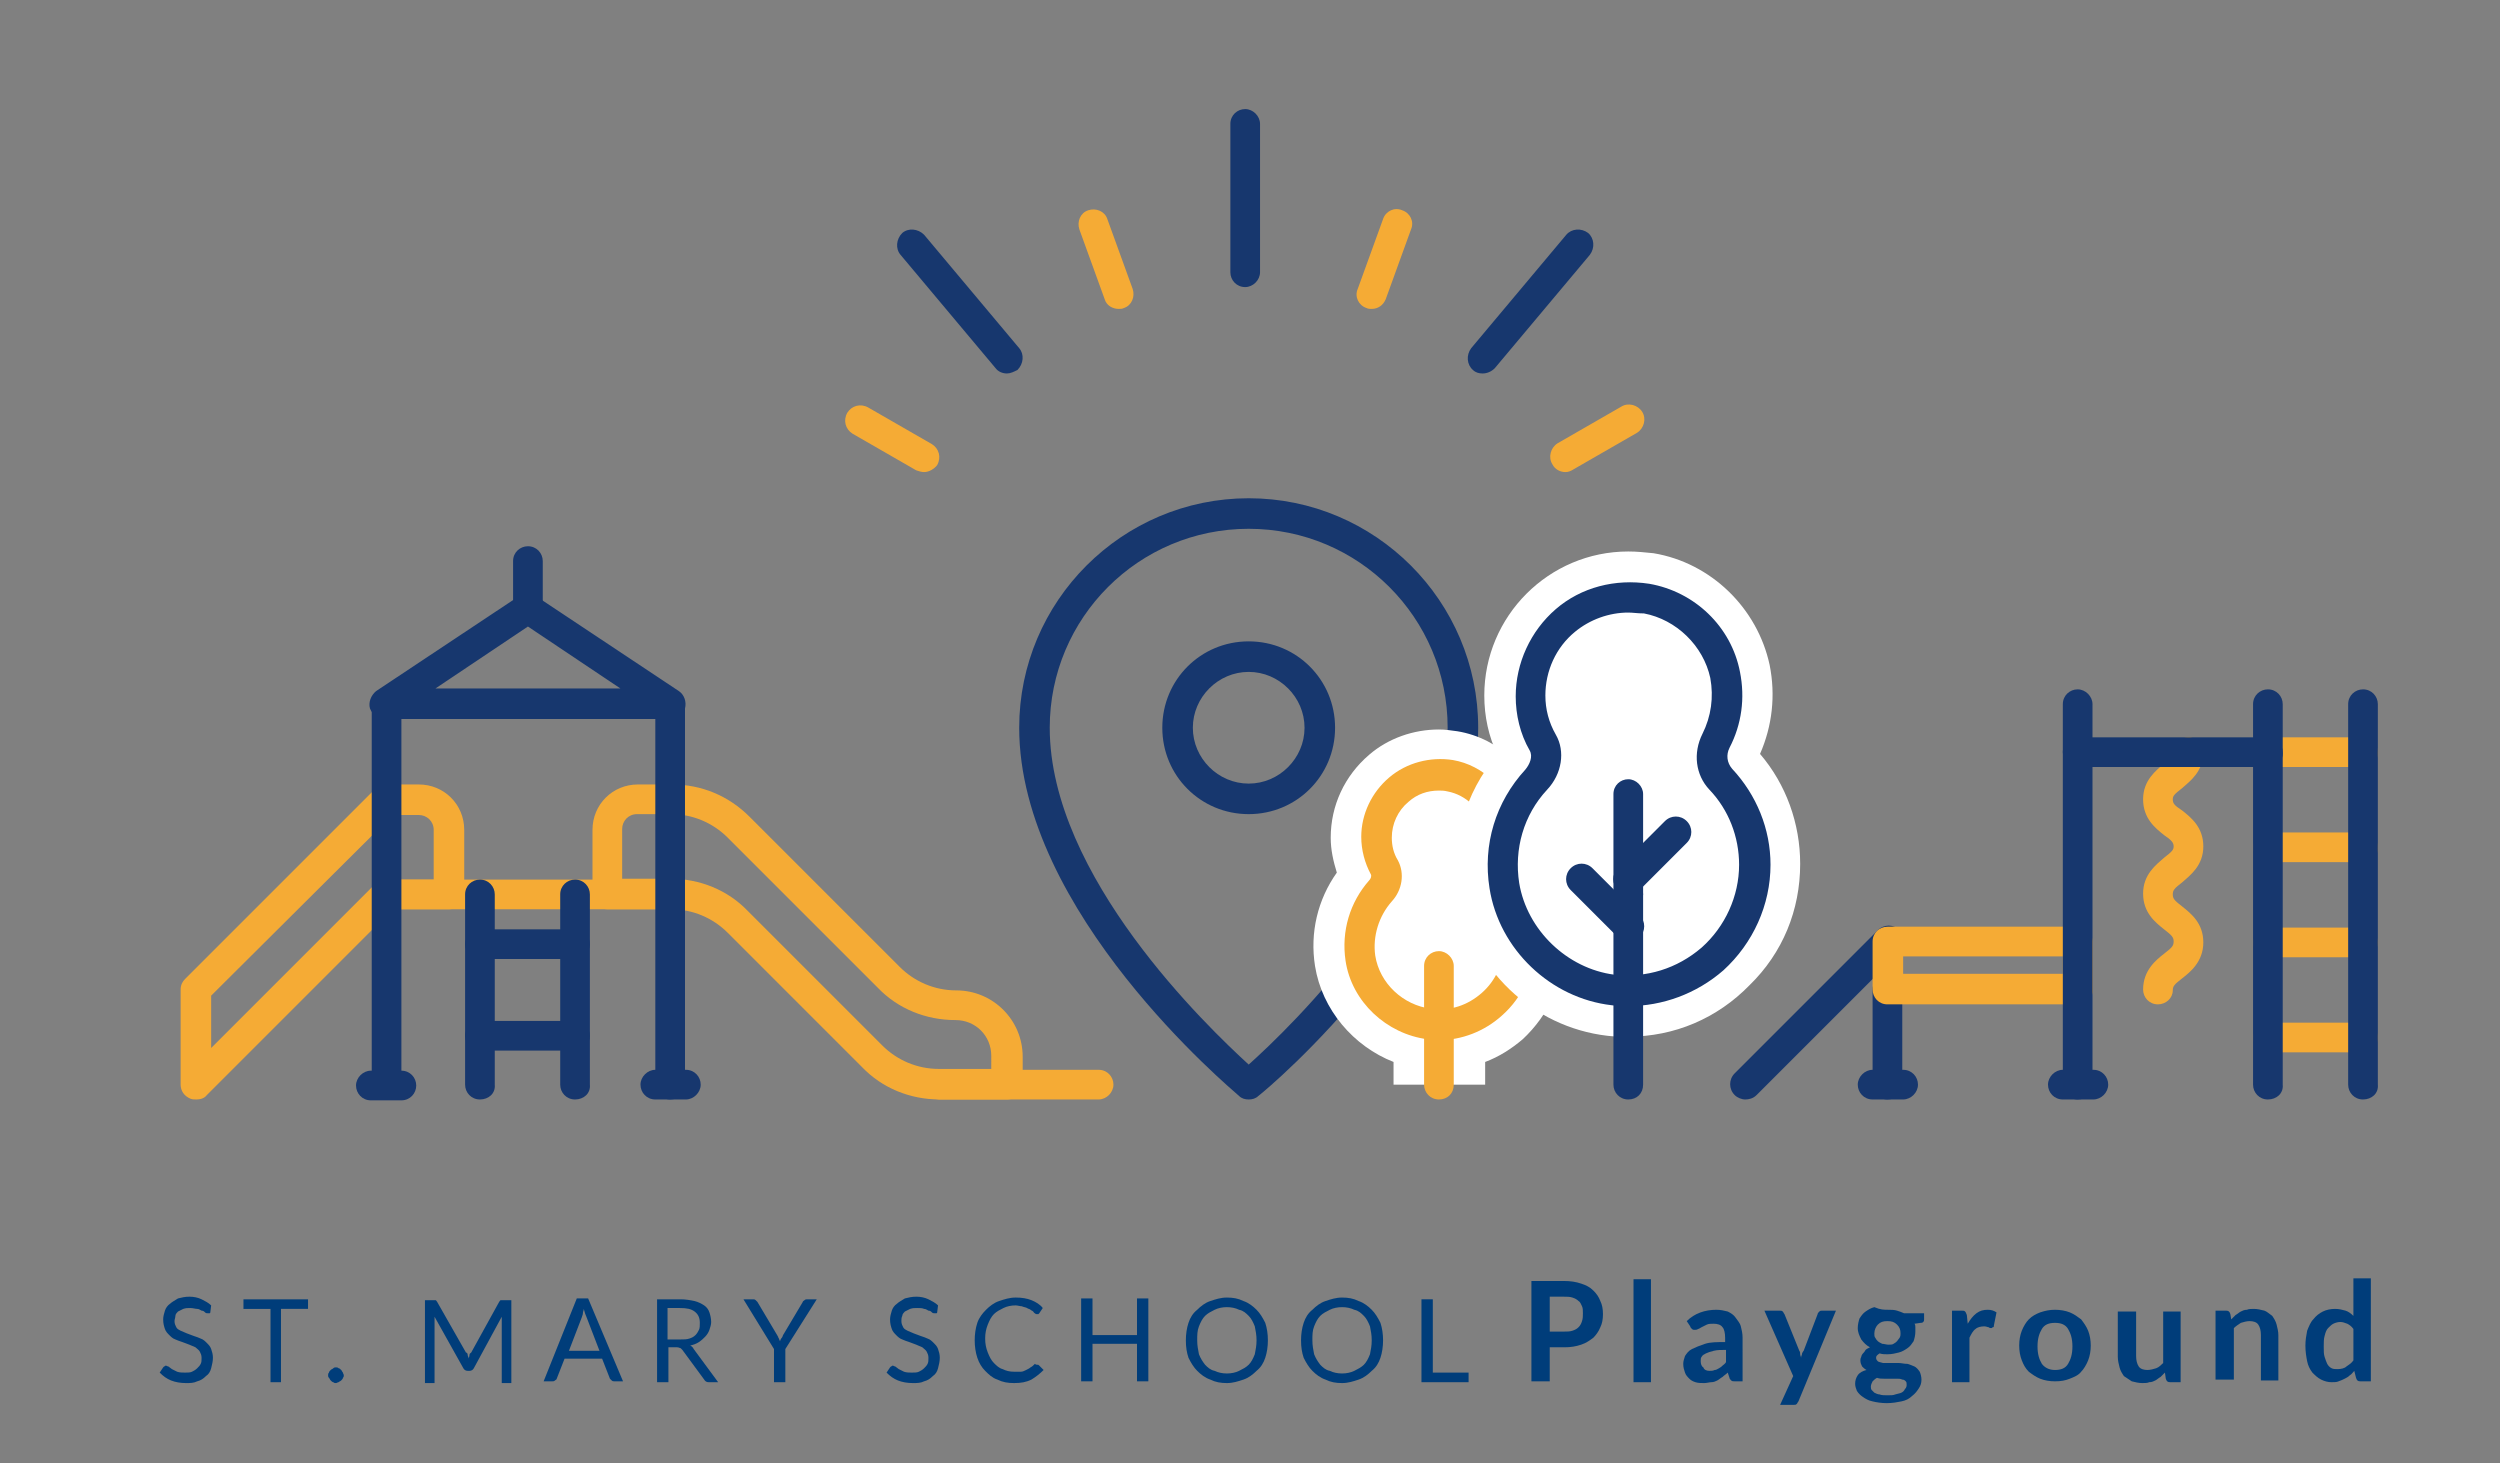 <?xml version="1.0" encoding="utf-8"?>
<!-- Generator: Adobe Illustrator 25.0.0, SVG Export Plug-In . SVG Version: 6.00 Build 0)  -->
<svg version="1.1" id="Layer_1" xmlns="http://www.w3.org/2000/svg" xmlns:xlink="http://www.w3.org/1999/xlink" x="0px" y="0px"
	 width="286.5px" height="167.7px" viewBox="0 0 286.5 167.7" style="enable-background:new 0 0 286.5 167.7;" xml:space="preserve"
	>
<rect x="0" y="0" width="286.5" height="167.7" fill="#808080" stroke="none"/>
<style type="text/css">
	.st0{fill:#17376E;}
	.st1{fill:#FFFFFF;}
	.st2{fill:#F5AB35;}
	.st3{fill:#003D7A;}
</style>
<g>
	<g>
		<g>
			<path class="st0" d="M143.1,126c-0.4,0-0.8-0.1-1.1-0.4c-1-0.9-25.2-21.1-25.2-42.2c0-14.5,11.8-26.3,26.3-26.3
				s26.3,11.8,26.3,26.3c0,21.1-24.1,41.4-25.2,42.2C143.9,125.9,143.5,126,143.1,126z M143.1,60.6c-12.6,0-22.8,10.2-22.8,22.8
				c0,17,18.1,34.3,22.8,38.6c4.7-4.2,22.8-21.6,22.8-38.6C165.9,70.8,155.7,60.6,143.1,60.6z"/>
			<path class="st0" d="M143.1,93.3c-5.5,0-9.9-4.4-9.9-9.9c0-5.5,4.4-9.9,9.9-9.9c5.5,0,9.9,4.4,9.9,9.9
				C153,88.9,148.6,93.3,143.1,93.3z M143.1,77c-3.5,0-6.4,2.9-6.4,6.4s2.9,6.4,6.4,6.4s6.4-2.9,6.4-6.4S146.6,77,143.1,77z"/>
		</g>
		<g>
			<path class="st1" d="M159.7,124.3v-2.6c-4.6-1.8-8.2-6-9-11c-0.6-3.8,0.3-7.6,2.5-10.7c-0.4-1.3-0.7-2.6-0.7-4
				c0-3.7,1.6-7.1,4.4-9.5c2.2-1.9,5.1-2.9,8-2.9c0.7,0,1.4,0.1,2.1,0.2c4.9,0.8,8.9,4.7,10,9.6c0.5,2.2,0.3,4.5-0.4,6.6
				c1.7,2.4,2.7,5.3,2.7,8.3c0,4.1-1.8,8-4.8,10.8c-1.3,1.1-2.7,2-4.3,2.6v2.6H159.7z"/>
			<path class="st2" d="M164.9,119.2c-0.4,0-0.9,0-1.3-0.1c-4.7-0.6-8.7-4.3-9.4-9c-0.5-3.4,0.5-6.7,2.7-9.2
				c0.2-0.2,0.3-0.5,0.2-0.7c-0.7-1.3-1.1-2.8-1.1-4.3c0-2.6,1.2-5.1,3.2-6.8c2-1.7,4.7-2.4,7.3-2c3.5,0.6,6.4,3.4,7.1,6.9
				c0.4,2.1,0.1,4.1-0.8,6l0,0c-0.1,0.1-0.2,0.5,0.1,0.8c1.9,2,2.9,4.7,2.9,7.4c0,3.1-1.3,6.1-3.7,8.2
				C170.1,118.2,167.5,119.2,164.9,119.2z M164.9,90.6c-1.3,0-2.5,0.4-3.5,1.3c-1.2,1-1.9,2.5-1.9,4.1c0,0.9,0.2,1.8,0.7,2.6
				c0.8,1.5,0.5,3.4-0.7,4.7c-1.5,1.7-2.2,4-1.9,6.2c0.5,3.2,3.2,5.7,6.4,6.1c2.2,0.3,4.2-0.4,5.8-1.8c1.6-1.4,2.5-3.4,2.5-5.5
				c0-1.9-0.7-3.7-2-5c-1.2-1.3-1.5-3.2-0.6-4.8l0,0c0.6-1.1,0.8-2.4,0.5-3.6c-0.4-2.1-2.2-3.8-4.3-4.2
				C165.5,90.6,165.2,90.6,164.9,90.6z M171.2,99.3L171.2,99.3L171.2,99.3z"/>
			<path class="st2" d="M164.9,126c-1,0-1.7-0.8-1.7-1.7v-13.6c0-1,0.8-1.7,1.7-1.7s1.7,0.8,1.7,1.7v13.6
				C166.6,125.3,165.9,126,164.9,126z"/>
		</g>
		<g>
			<path class="st1" d="M186.6,118.8c-0.8,0-1.6,0-2.4-0.1c-8.6-1-15.6-7.7-17-16.3c-0.9-5.8,0.6-11.5,4.4-15.9
				c-1-2.1-1.5-4.4-1.5-6.8c0-9.1,7.4-16.5,16.5-16.5c1,0,1.9,0.1,2.9,0.2c6.6,1.1,11.9,6.3,13.3,12.8c0.7,3.5,0.3,7-1.1,10.2
				c3,3.5,4.6,8,4.6,12.6c0,5.3-2,10.2-5.8,13.9C196.8,116.7,191.9,118.8,186.6,118.8C186.6,118.8,186.6,118.8,186.6,118.8z"/>
			<path class="st0" d="M186.6,115.3c-0.6,0-1.3,0-1.9-0.1c-7-0.8-12.9-6.4-14-13.4c-0.8-5,0.7-9.9,4.1-13.6
				c0.5-0.6,0.9-1.5,0.5-2.2c-1.1-1.9-1.6-4.1-1.6-6.2c0-3.8,1.7-7.5,4.6-10c2.9-2.5,6.8-3.5,10.7-2.9c5.2,0.9,9.4,4.9,10.4,10.1
				c0.6,3,0.2,6-1.2,8.7c-0.4,0.8-0.3,1.7,0.3,2.4c2.8,3,4.4,6.9,4.4,11c0,4.6-2,9-5.4,12.1C194.4,113.9,190.5,115.3,186.6,115.3z
				 M186.6,70.2c-2.2,0-4.4,0.8-6.1,2.2c-2.2,1.8-3.4,4.5-3.4,7.3c0,1.6,0.4,3.1,1.2,4.5c1.1,1.9,0.7,4.5-1,6.3
				c-2.7,2.9-3.8,6.8-3.2,10.7c0.9,5.4,5.5,9.8,10.9,10.5c3.7,0.4,7.2-0.7,10-3.1c2.7-2.4,4.3-5.9,4.3-9.5c0-3.2-1.2-6.3-3.4-8.6
				c-1.6-1.7-1.9-4.2-0.8-6.4c0,0,0,0,0,0c1-2,1.3-4.2,0.9-6.4c-0.8-3.7-3.9-6.7-7.6-7.4C187.7,70.3,187.1,70.2,186.6,70.2z"/>
			<path class="st0" d="M186.6,126c-1,0-1.7-0.8-1.7-1.7v-21.8c0-1,0.8-1.7,1.7-1.7s1.7,0.8,1.7,1.7v21.8
				C188.3,125.3,187.6,126,186.6,126z"/>
		</g>
		<path class="st0" d="M186.6,107.9c-0.4,0-0.9-0.2-1.2-0.5L180,102c-0.7-0.7-0.7-1.8,0-2.5c0.7-0.7,1.8-0.7,2.5,0l5.4,5.4
			c0.7,0.7,0.7,1.8,0,2.5C187.5,107.7,187,107.9,186.6,107.9z"/>
		<path class="st0" d="M186.6,102.5c-0.4,0-0.9-0.2-1.2-0.5c-0.7-0.7-0.7-1.8,0-2.5l5.4-5.4c0.7-0.7,1.8-0.7,2.5,0
			c0.7,0.7,0.7,1.8,0,2.5l-5.4,5.4C187.5,102.3,187,102.5,186.6,102.5z"/>
		<path class="st0" d="M186.6,104.2c-1,0-1.7-0.8-1.7-1.7V91c0-1,0.8-1.7,1.7-1.7s1.7,0.8,1.7,1.7v11.5
			C188.3,103.4,187.6,104.2,186.6,104.2z"/>
		<g>
			<path class="st2" d="M76.8,104.2H44.3c-1,0-1.7-0.8-1.7-1.7s0.8-1.7,1.7-1.7h32.6c1,0,1.7,0.8,1.7,1.7S77.8,104.2,76.8,104.2z"/>
			<g>
				<path class="st0" d="M55,126c-1,0-1.7-0.8-1.7-1.7v-21.8c0-1,0.8-1.7,1.7-1.7c1,0,1.7,0.8,1.7,1.7v21.8
					C56.8,125.3,56,126,55,126z"/>
				<path class="st0" d="M65.9,126c-1,0-1.7-0.8-1.7-1.7v-21.8c0-1,0.8-1.7,1.7-1.7c1,0,1.7,0.8,1.7,1.7v21.8
					C67.7,125.3,66.9,126,65.9,126z"/>
				<g>
					<path class="st0" d="M65.9,109.9H55c-1,0-1.7-0.8-1.7-1.7s0.8-1.7,1.7-1.7h10.9c1,0,1.7,0.8,1.7,1.7S66.9,109.9,65.9,109.9z"/>
					<path class="st0" d="M65.9,120.4H55c-1,0-1.7-0.8-1.7-1.7s0.8-1.7,1.7-1.7h10.9c1,0,1.7,0.8,1.7,1.7S66.9,120.4,65.9,120.4z"/>
				</g>
			</g>
			<path class="st2" d="M22.5,126c-0.2,0-0.5,0-0.7-0.1c-0.7-0.3-1.1-0.9-1.1-1.6v-10.9c0-0.5,0.2-0.9,0.5-1.2L43,90.4
				c0.3-0.3,0.8-0.5,1.2-0.5h0l3.8,0c2.9,0,5.2,2.3,5.2,5.2v7.4c0,1-0.8,1.7-1.7,1.7H45l-21.3,21.3C23.4,125.9,22.9,126,22.5,126z
				 M24.2,114.1v6L43,101.3c0.3-0.3,0.8-0.5,1.2-0.5h5.5v-5.7c0-1-0.8-1.7-1.7-1.7H45L24.2,114.1z"/>
			<path class="st2" d="M115.4,126h-7.7c-3.4,0-6.6-1.3-8.9-3.7l-15.4-15.4c-1.7-1.7-4-2.7-6.5-2.7h-7.3c-1,0-1.7-0.8-1.7-1.7v-7.4
				c0-2.9,2.3-5.2,5.2-5.2l3.9,0c3.4,0,6.5,1.3,8.9,3.7l17.2,17.2c1.7,1.7,4,2.7,6.5,2.7c4.2,0,7.6,3.4,7.6,7.6v3.3
				C117.1,125.2,116.4,126,115.4,126z M71.3,100.7h5.5c3.4,0,6.6,1.3,8.9,3.7l15.4,15.4c1.7,1.7,4,2.7,6.5,2.7h6V121
				c0-2.3-1.8-4.1-4.1-4.1c-3.4,0-6.6-1.3-8.9-3.7L83.4,96c-1.7-1.7-4-2.7-6.5-2.7l-3.9,0c-1,0-1.7,0.8-1.7,1.7V100.7z"/>
			<path class="st2" d="M125.9,126h-18.2c-1,0-1.7-0.8-1.7-1.7s0.8-1.7,1.7-1.7h18.2c1,0,1.7,0.8,1.7,1.7S126.8,126,125.9,126z"/>
			<g>
				<path class="st0" d="M44.3,126c-1,0-1.7-0.8-1.7-1.7V80.7c0-1,0.8-1.7,1.7-1.7c1,0,1.7,0.8,1.7,1.7v43.6
					C46,125.3,45.2,126,44.3,126z"/>
				<path class="st0" d="M76.8,126c-1,0-1.7-0.8-1.7-1.7V80.7c0-1,0.8-1.7,1.7-1.7s1.7,0.8,1.7,1.7v43.6
					C78.6,125.3,77.8,126,76.8,126z"/>
				<path class="st0" d="M76.8,82.4H44.1c-0.8,0-1.4-0.5-1.7-1.2c-0.2-0.7,0.1-1.5,0.7-2l16.4-10.9c0.6-0.4,1.3-0.4,1.9,0l16.4,10.9
					c0.6,0.4,0.9,1.2,0.7,2C78.3,81.9,77.6,82.4,76.8,82.4z M49.9,78.9h21.2l-10.6-7.1L49.9,78.9z"/>
				<path class="st0" d="M60.5,71.5c-1,0-1.7-0.8-1.7-1.7v-5.5c0-1,0.8-1.7,1.7-1.7c1,0,1.7,0.8,1.7,1.7v5.5
					C62.2,70.7,61.4,71.5,60.5,71.5z"/>
				<path class="st0" d="M78.6,126h-3.5c-1,0-1.7-0.8-1.7-1.7s0.8-1.7,1.7-1.7h3.5c1,0,1.7,0.8,1.7,1.7S79.5,126,78.6,126z"/>
				<path class="st0" d="M46,126.1h-3.5c-1,0-1.7-0.8-1.7-1.7s0.8-1.7,1.7-1.7H46c1,0,1.7,0.8,1.7,1.7S47,126.1,46,126.1z"/>
			</g>
		</g>
		<g>
			<path class="st0" d="M216.3,126c-1,0-1.7-0.8-1.7-1.7v-10.9c0-1,0.8-1.7,1.7-1.7s1.7,0.8,1.7,1.7v10.9
				C218.1,125.3,217.3,126,216.3,126z"/>
			<path class="st0" d="M200,126c-0.4,0-0.9-0.2-1.2-0.5c-0.7-0.7-0.7-1.8,0-2.5l16.4-16.4c0.7-0.7,1.8-0.7,2.5,0
				c0.7,0.7,0.7,1.8,0,2.5l-16.4,16.4C200.9,125.9,200.4,126,200,126z"/>
			<path class="st0" d="M218.1,126h-3.5c-1,0-1.7-0.8-1.7-1.7s0.8-1.7,1.7-1.7h3.5c1,0,1.7,0.8,1.7,1.7S219,126,218.1,126z"/>
			<g>
				<path class="st2" d="M270.8,98.8h-10.9c-1,0-1.7-0.8-1.7-1.7c0-1,0.8-1.7,1.7-1.7h10.9c1,0,1.7,0.8,1.7,1.7
					C272.6,98,271.8,98.8,270.8,98.8z"/>
				<path class="st2" d="M270.8,120.6h-10.9c-1,0-1.7-0.8-1.7-1.7s0.8-1.7,1.7-1.7h10.9c1,0,1.7,0.8,1.7,1.7
					S271.8,120.6,270.8,120.6z"/>
				<path class="st2" d="M270.8,109.7h-10.9c-1,0-1.7-0.8-1.7-1.7s0.8-1.7,1.7-1.7h10.9c1,0,1.7,0.8,1.7,1.7
					S271.8,109.7,270.8,109.7z"/>
				<path class="st2" d="M270.8,87.9h-10.9c-1,0-1.7-0.8-1.7-1.7c0-1,0.8-1.7,1.7-1.7h10.9c1,0,1.7,0.8,1.7,1.7
					C272.6,87.1,271.8,87.9,270.8,87.9z"/>
			</g>
			<path class="st0" d="M259.9,126c-1,0-1.7-0.8-1.7-1.7V80.7c0-1,0.8-1.7,1.7-1.7c1,0,1.7,0.8,1.7,1.7v43.6
				C261.7,125.3,260.9,126,259.9,126z"/>
			<path class="st0" d="M270.8,126c-1,0-1.7-0.8-1.7-1.7V80.7c0-1,0.8-1.7,1.7-1.7c1,0,1.7,0.8,1.7,1.7v43.6
				C272.6,125.3,271.8,126,270.8,126z"/>
			<path class="st2" d="M238.1,115.1h-21.8c-1,0-1.7-0.8-1.7-1.7v-5.5c0-1,0.8-1.7,1.7-1.7h21.8c1,0,1.7,0.8,1.7,1.7v5.5
				C239.9,114.4,239.1,115.1,238.1,115.1z M218.1,111.6h18.3v-2h-18.3V111.6z"/>
			<path class="st0" d="M239.9,126h-3.5c-1,0-1.7-0.8-1.7-1.7s0.8-1.7,1.7-1.7h3.5c1,0,1.7,0.8,1.7,1.7S240.8,126,239.9,126z"/>
			<path class="st2" d="M247.3,115.1c-1,0-1.7-0.8-1.7-1.7c0-2.2,1.5-3.4,2.4-4.1c0.9-0.7,1.1-0.9,1.1-1.4c0-0.5-0.2-0.7-1.1-1.4
				c-1-0.8-2.4-1.9-2.4-4.1c0-2.2,1.5-3.3,2.4-4.1c0.9-0.7,1.1-0.9,1.1-1.3c0-0.4-0.2-0.7-1.1-1.3c-1-0.8-2.4-1.9-2.4-4.1
				c0-2.2,1.5-3.3,2.4-4.1c0.9-0.7,1.1-0.9,1.1-1.3c0-1,0.8-1.7,1.7-1.7s1.7,0.8,1.7,1.7c0,2.2-1.5,3.3-2.4,4.1
				c-0.9,0.7-1.1,0.9-1.1,1.3c0,0.5,0.2,0.7,1.1,1.3c1,0.8,2.4,1.9,2.4,4.1c0,2.2-1.5,3.3-2.4,4.1c-0.9,0.7-1.1,0.9-1.1,1.4
				c0,0.5,0.2,0.7,1.1,1.4c1,0.8,2.4,1.9,2.4,4.1c0,2.2-1.5,3.4-2.4,4.1c-0.9,0.7-1.1,0.9-1.1,1.4
				C249,114.4,248.2,115.1,247.3,115.1z"/>
			<path class="st0" d="M238.1,126c-1,0-1.7-0.8-1.7-1.7V80.7c0-1,0.8-1.7,1.7-1.7s1.7,0.8,1.7,1.7v43.6
				C239.9,125.3,239.1,126,238.1,126z"/>
			<path class="st0" d="M259.9,87.9h-21.8c-1,0-1.7-0.8-1.7-1.7c0-1,0.8-1.7,1.7-1.7h21.8c1,0,1.7,0.8,1.7,1.7
				C261.7,87.1,260.9,87.9,259.9,87.9z"/>
		</g>
	</g>
	<g>
		<path class="st0" d="M142.7,32.9c-1,0-1.7-0.8-1.7-1.7v-17c0-1,0.8-1.7,1.7-1.7s1.7,0.8,1.7,1.7v17
			C144.4,32.1,143.6,32.9,142.7,32.9z"/>
		<path class="st2" d="M128.2,35.4c-0.7,0-1.4-0.4-1.6-1.1l-2.9-8c-0.3-0.9,0.1-1.9,1-2.2c0.9-0.3,1.9,0.1,2.2,1l2.9,8
			c0.3,0.9-0.1,1.9-1,2.2C128.6,35.4,128.4,35.4,128.2,35.4z"/>
		<path class="st0" d="M115.4,42.8c-0.5,0-1-0.2-1.3-0.6l-10.9-13c-0.6-0.7-0.5-1.8,0.2-2.5c0.7-0.6,1.8-0.5,2.5,0.2l10.9,13
			c0.6,0.7,0.5,1.8-0.2,2.5C116.2,42.6,115.8,42.8,115.4,42.8z"/>
		<path class="st2" d="M105.9,54.1c-0.3,0-0.6-0.1-0.9-0.2l-7.3-4.2c-0.8-0.5-1.1-1.5-0.6-2.4c0.5-0.8,1.5-1.1,2.4-0.6l7.3,4.2
			c0.8,0.5,1.1,1.5,0.6,2.4C107.1,53.7,106.5,54.1,105.9,54.1z"/>
		<path class="st2" d="M179.4,54.1c-0.6,0-1.2-0.3-1.5-0.9c-0.5-0.8-0.2-1.9,0.6-2.4l7.3-4.2c0.8-0.5,1.9-0.2,2.4,0.6
			c0.5,0.8,0.2,1.9-0.6,2.4l-7.3,4.2C180,54,179.7,54.1,179.4,54.1z"/>
		<path class="st0" d="M169.9,42.8c-0.4,0-0.8-0.1-1.1-0.4c-0.7-0.6-0.8-1.7-0.2-2.5l10.9-13c0.6-0.7,1.7-0.8,2.5-0.2
			c0.7,0.6,0.8,1.7,0.2,2.5l-10.9,13C170.9,42.6,170.4,42.8,169.9,42.8z"/>
		<path class="st2" d="M157.2,35.4c-0.2,0-0.4,0-0.6-0.1c-0.9-0.3-1.4-1.3-1-2.2l2.9-8c0.3-0.9,1.3-1.4,2.2-1c0.9,0.3,1.4,1.3,1,2.2
			l-2.9,8C158.5,35,157.9,35.4,157.2,35.4z"/>
	</g>
</g>
<g>
	<path class="st3" d="M24.1,150.4c0,0.1-0.1,0.1-0.1,0.1c0,0-0.1,0-0.2,0c-0.1,0-0.2,0-0.3-0.1c-0.1-0.1-0.2-0.2-0.4-0.2
		c-0.2-0.1-0.3-0.2-0.5-0.2s-0.5-0.1-0.8-0.1c-0.3,0-0.5,0-0.8,0.1c-0.2,0.1-0.4,0.2-0.6,0.3c-0.1,0.1-0.3,0.3-0.3,0.5
		s-0.1,0.4-0.1,0.6c0,0.3,0.1,0.5,0.2,0.7c0.1,0.2,0.3,0.3,0.5,0.4c0.2,0.1,0.5,0.2,0.7,0.3c0.3,0.1,0.5,0.2,0.8,0.3
		c0.3,0.1,0.6,0.2,0.8,0.3c0.3,0.1,0.5,0.3,0.7,0.5c0.2,0.2,0.4,0.4,0.5,0.7c0.1,0.3,0.2,0.6,0.2,1c0,0.4-0.1,0.8-0.2,1.2
		c-0.1,0.4-0.3,0.7-0.6,0.9c-0.3,0.3-0.6,0.5-1,0.6c-0.4,0.2-0.8,0.2-1.3,0.2c-0.6,0-1.2-0.1-1.7-0.3c-0.5-0.2-0.9-0.5-1.3-0.9
		l0.4-0.6c0,0,0.1-0.1,0.1-0.1c0.1,0,0.1-0.1,0.2-0.1c0.1,0,0.2,0.1,0.3,0.1c0.1,0.1,0.3,0.2,0.4,0.3c0.2,0.1,0.4,0.2,0.6,0.3
		c0.3,0.1,0.6,0.1,0.9,0.1c0.3,0,0.6,0,0.8-0.1c0.2-0.1,0.4-0.2,0.6-0.4c0.2-0.2,0.3-0.3,0.4-0.5c0.1-0.2,0.1-0.4,0.1-0.7
		c0-0.3-0.1-0.5-0.2-0.7c-0.1-0.2-0.3-0.3-0.5-0.5c-0.2-0.1-0.5-0.2-0.7-0.3c-0.3-0.1-0.5-0.2-0.8-0.3c-0.3-0.1-0.6-0.2-0.8-0.3
		c-0.3-0.1-0.5-0.3-0.7-0.5c-0.2-0.2-0.4-0.4-0.5-0.7c-0.1-0.3-0.2-0.6-0.2-1.1c0-0.3,0.1-0.7,0.2-1c0.1-0.3,0.3-0.6,0.6-0.8
		c0.2-0.2,0.6-0.4,0.9-0.6c0.4-0.1,0.8-0.2,1.3-0.2c0.5,0,1,0.1,1.4,0.3c0.4,0.2,0.8,0.4,1.1,0.7L24.1,150.4z"/>
	<path class="st3" d="M35.3,148.9v1.1h-3.1v8.4H31v-8.4h-3.1v-1.1H35.3z"/>
	<path class="st3" d="M37.6,157.6c0-0.1,0-0.2,0.1-0.3c0-0.1,0.1-0.2,0.2-0.3c0.1-0.1,0.2-0.1,0.3-0.2s0.2-0.1,0.3-0.1
		c0.1,0,0.2,0,0.3,0.1c0.1,0,0.2,0.1,0.3,0.2s0.1,0.2,0.2,0.3c0,0.1,0.1,0.2,0.1,0.3c0,0.1,0,0.2-0.1,0.3c0,0.1-0.1,0.2-0.2,0.3
		s-0.2,0.1-0.3,0.2c-0.1,0-0.2,0.1-0.3,0.1c-0.1,0-0.2,0-0.3-0.1c-0.1,0-0.2-0.1-0.3-0.2c-0.1-0.1-0.1-0.2-0.2-0.3
		C37.6,157.8,37.6,157.7,37.6,157.6z"/>
	<path class="st3" d="M53.6,155.3c0,0.1,0.1,0.2,0.1,0.4c0-0.1,0.1-0.2,0.1-0.4s0.1-0.2,0.2-0.3l3.2-5.8c0.1-0.1,0.1-0.2,0.2-0.2
		c0.1,0,0.1,0,0.3,0h0.9v9.5h-1.1v-7c0-0.1,0-0.2,0-0.3c0-0.1,0-0.2,0-0.3l-3.2,5.9c-0.1,0.2-0.3,0.3-0.5,0.3h-0.2
		c-0.2,0-0.4-0.1-0.5-0.3l-3.3-5.9c0,0.1,0,0.2,0,0.3c0,0.1,0,0.2,0,0.3v7h-1.1v-9.5h0.9c0.1,0,0.2,0,0.3,0c0.1,0,0.1,0.1,0.2,0.2
		l3.3,5.8C53.5,155,53.6,155.1,53.6,155.3z"/>
	<path class="st3" d="M71.4,158.3h-1c-0.1,0-0.2,0-0.3-0.1c-0.1-0.1-0.1-0.1-0.2-0.2l-0.9-2.3h-4.3l-0.9,2.3c0,0.1-0.1,0.1-0.2,0.2
		c-0.1,0.1-0.2,0.1-0.3,0.1h-1l3.8-9.5h1.3L71.4,158.3z M65.2,154.8h3.5l-1.5-3.9c-0.1-0.2-0.2-0.5-0.3-0.9c0,0.2-0.1,0.3-0.1,0.5
		c0,0.2-0.1,0.3-0.1,0.4L65.2,154.8z"/>
	<path class="st3" d="M76.6,154.4v4h-1.3v-9.5H78c0.6,0,1.1,0.1,1.6,0.2c0.4,0.1,0.8,0.3,1.1,0.5c0.3,0.2,0.5,0.5,0.6,0.8
		c0.1,0.3,0.2,0.7,0.2,1.1c0,0.3-0.1,0.6-0.2,0.9c-0.1,0.3-0.3,0.6-0.5,0.8c-0.2,0.2-0.4,0.4-0.7,0.6c-0.3,0.2-0.6,0.3-1,0.4
		c0.2,0.1,0.3,0.2,0.4,0.4l2.8,3.8h-1.1c-0.2,0-0.4-0.1-0.5-0.3l-2.5-3.4c-0.1-0.1-0.2-0.2-0.2-0.2c-0.1,0-0.2-0.1-0.4-0.1H76.6z
		 M76.6,153.5H78c0.4,0,0.7,0,1-0.1c0.3-0.1,0.5-0.2,0.7-0.4c0.2-0.2,0.3-0.4,0.4-0.6c0.1-0.2,0.1-0.5,0.1-0.8c0-0.6-0.2-1-0.6-1.3
		c-0.4-0.3-0.9-0.4-1.7-0.4h-1.4V153.5z"/>
	<path class="st3" d="M90,154.6v3.8h-1.3v-3.8l-3.5-5.7h1.1c0.1,0,0.2,0,0.3,0.1c0.1,0.1,0.1,0.1,0.2,0.2l2.2,3.7
		c0.1,0.2,0.2,0.3,0.2,0.4c0.1,0.1,0.1,0.3,0.2,0.4c0-0.1,0.1-0.3,0.2-0.4c0.1-0.1,0.1-0.3,0.2-0.4l2.2-3.7c0-0.1,0.1-0.1,0.2-0.2
		c0.1-0.1,0.2-0.1,0.3-0.1h1.1L90,154.6z"/>
	<path class="st3" d="M107.4,150.4c0,0.1-0.1,0.1-0.1,0.1c0,0-0.1,0-0.2,0c-0.1,0-0.2,0-0.3-0.1c-0.1-0.1-0.2-0.2-0.4-0.2
		c-0.2-0.1-0.3-0.2-0.5-0.2c-0.2-0.1-0.5-0.1-0.8-0.1c-0.3,0-0.5,0-0.8,0.1c-0.2,0.1-0.4,0.2-0.6,0.3c-0.1,0.1-0.3,0.3-0.3,0.5
		c-0.1,0.2-0.1,0.4-0.1,0.6c0,0.3,0.1,0.5,0.2,0.7c0.1,0.2,0.3,0.3,0.5,0.4c0.2,0.1,0.5,0.2,0.7,0.3c0.3,0.1,0.5,0.2,0.8,0.3
		c0.3,0.1,0.6,0.2,0.8,0.3c0.3,0.1,0.5,0.3,0.7,0.5c0.2,0.2,0.4,0.4,0.5,0.7c0.1,0.3,0.2,0.6,0.2,1c0,0.4-0.1,0.8-0.2,1.2
		c-0.1,0.4-0.3,0.7-0.6,0.9c-0.3,0.3-0.6,0.5-1,0.6c-0.4,0.2-0.8,0.2-1.3,0.2c-0.6,0-1.2-0.1-1.7-0.3c-0.5-0.2-0.9-0.5-1.3-0.9
		l0.4-0.6c0,0,0.1-0.1,0.1-0.1c0.1,0,0.1-0.1,0.2-0.1c0.1,0,0.2,0.1,0.3,0.1c0.1,0.1,0.3,0.2,0.4,0.3c0.2,0.1,0.4,0.2,0.6,0.3
		c0.3,0.1,0.6,0.1,0.9,0.1c0.3,0,0.6,0,0.8-0.1c0.2-0.1,0.4-0.2,0.6-0.4s0.3-0.3,0.4-0.5c0.1-0.2,0.1-0.4,0.1-0.7
		c0-0.3-0.1-0.5-0.2-0.7c-0.1-0.2-0.3-0.3-0.5-0.5c-0.2-0.1-0.5-0.2-0.7-0.3c-0.3-0.1-0.5-0.2-0.8-0.3c-0.3-0.1-0.6-0.2-0.8-0.3
		c-0.3-0.1-0.5-0.3-0.7-0.5c-0.2-0.2-0.4-0.4-0.5-0.7c-0.1-0.3-0.2-0.6-0.2-1.1c0-0.3,0.1-0.7,0.2-1c0.1-0.3,0.3-0.6,0.6-0.8
		c0.2-0.2,0.6-0.4,0.9-0.6c0.4-0.1,0.8-0.2,1.3-0.2c0.5,0,1,0.1,1.4,0.3c0.4,0.2,0.8,0.4,1.1,0.7L107.4,150.4z"/>
	<path class="st3" d="M118.9,156.4c0.1,0,0.1,0,0.2,0.1l0.5,0.5c-0.4,0.4-0.9,0.8-1.4,1.1c-0.6,0.3-1.2,0.4-2,0.4
		c-0.7,0-1.3-0.1-1.9-0.4c-0.6-0.2-1-0.6-1.4-1c-0.4-0.4-0.7-0.9-0.9-1.5c-0.2-0.6-0.3-1.3-0.3-2c0-0.7,0.1-1.4,0.3-2
		c0.2-0.6,0.6-1.1,1-1.5c0.4-0.4,0.9-0.8,1.5-1c0.6-0.2,1.2-0.4,1.9-0.4c0.7,0,1.3,0.1,1.8,0.3c0.5,0.2,1,0.5,1.3,0.9l-0.4,0.6
		c0,0-0.1,0.1-0.1,0.1c0,0-0.1,0-0.2,0c-0.1,0-0.1,0-0.2-0.1c-0.1,0-0.1-0.1-0.2-0.2c-0.1-0.1-0.2-0.1-0.3-0.2
		c-0.1-0.1-0.3-0.1-0.4-0.2c-0.2-0.1-0.4-0.1-0.6-0.2c-0.2,0-0.5-0.1-0.7-0.1c-0.5,0-1,0.1-1.4,0.3c-0.4,0.2-0.8,0.4-1.1,0.7
		c-0.3,0.3-0.5,0.7-0.7,1.2c-0.2,0.5-0.3,1-0.3,1.6c0,0.6,0.1,1.1,0.3,1.6c0.2,0.5,0.4,0.9,0.7,1.2c0.3,0.3,0.6,0.6,1,0.7
		c0.4,0.2,0.8,0.3,1.3,0.3c0.3,0,0.5,0,0.8,0c0.2,0,0.4-0.1,0.6-0.2c0.2-0.1,0.4-0.2,0.5-0.3c0.2-0.1,0.3-0.2,0.5-0.4
		C118.7,156.4,118.8,156.4,118.9,156.4z"/>
	<path class="st3" d="M131.6,158.3h-1.3V154h-5.1v4.3h-1.3v-9.5h1.3v4.2h5.1v-4.2h1.3V158.3z"/>
	<path class="st3" d="M145.3,153.6c0,0.7-0.1,1.4-0.3,2c-0.2,0.6-0.5,1.1-1,1.5c-0.4,0.4-0.9,0.8-1.5,1c-0.6,0.2-1.2,0.4-1.9,0.4
		c-0.7,0-1.3-0.1-1.9-0.4c-0.6-0.2-1.1-0.6-1.5-1c-0.4-0.4-0.7-0.9-1-1.5c-0.2-0.6-0.3-1.2-0.3-2c0-0.7,0.1-1.4,0.3-2
		c0.2-0.6,0.5-1.1,1-1.5c0.4-0.4,0.9-0.8,1.5-1c0.6-0.2,1.2-0.4,1.9-0.4c0.7,0,1.3,0.1,1.9,0.4c0.6,0.2,1.1,0.6,1.5,1
		c0.4,0.4,0.7,0.9,1,1.5C145.2,152.2,145.3,152.9,145.3,153.6z M144,153.6c0-0.6-0.1-1.1-0.2-1.6c-0.2-0.5-0.4-0.9-0.7-1.2
		c-0.3-0.3-0.6-0.6-1.1-0.7c-0.4-0.2-0.9-0.3-1.4-0.3c-0.5,0-1,0.1-1.4,0.3c-0.4,0.2-0.8,0.4-1.1,0.7c-0.3,0.3-0.5,0.7-0.7,1.2
		c-0.2,0.5-0.2,1-0.2,1.6c0,0.6,0.1,1.1,0.2,1.6c0.2,0.5,0.4,0.8,0.7,1.2c0.3,0.3,0.6,0.6,1.1,0.7c0.4,0.2,0.9,0.3,1.4,0.3
		c0.5,0,1-0.1,1.4-0.3c0.4-0.2,0.8-0.4,1.1-0.7c0.3-0.3,0.5-0.7,0.7-1.2C143.9,154.7,144,154.2,144,153.6z"/>
	<path class="st3" d="M158.5,153.6c0,0.7-0.1,1.4-0.3,2c-0.2,0.6-0.5,1.1-1,1.5c-0.4,0.4-0.9,0.8-1.5,1c-0.6,0.2-1.2,0.4-1.9,0.4
		s-1.3-0.1-1.9-0.4c-0.6-0.2-1.1-0.6-1.5-1c-0.4-0.4-0.7-0.9-1-1.5c-0.2-0.6-0.3-1.2-0.3-2c0-0.7,0.1-1.4,0.3-2
		c0.2-0.6,0.5-1.1,1-1.5c0.4-0.4,0.9-0.8,1.5-1c0.6-0.2,1.2-0.4,1.9-0.4s1.3,0.1,1.9,0.4c0.6,0.2,1.1,0.6,1.5,1s0.7,0.9,1,1.5
		C158.4,152.2,158.5,152.9,158.5,153.6z M157.2,153.6c0-0.6-0.1-1.1-0.2-1.6c-0.2-0.5-0.4-0.9-0.7-1.2c-0.3-0.3-0.6-0.6-1.1-0.7
		c-0.4-0.2-0.9-0.3-1.4-0.3c-0.5,0-1,0.1-1.4,0.3c-0.4,0.2-0.8,0.4-1.1,0.7c-0.3,0.3-0.5,0.7-0.7,1.2c-0.2,0.5-0.2,1-0.2,1.6
		c0,0.6,0.1,1.1,0.2,1.6c0.2,0.5,0.4,0.8,0.7,1.2c0.3,0.3,0.6,0.6,1.1,0.7c0.4,0.2,0.9,0.3,1.4,0.3c0.5,0,1-0.1,1.4-0.3
		c0.4-0.2,0.8-0.4,1.1-0.7c0.3-0.3,0.5-0.7,0.7-1.2C157.1,154.7,157.2,154.2,157.2,153.6z"/>
	<path class="st3" d="M164.2,157.3h4.1v1.1h-5.4v-9.5h1.3V157.3z"/>
	<path class="st3" d="M177.6,154.3v4h-2.1v-11.5h3.7c0.8,0,1.4,0.1,2,0.3c0.6,0.2,1,0.4,1.4,0.8s0.6,0.7,0.8,1.2
		c0.2,0.4,0.3,0.9,0.3,1.5c0,0.6-0.1,1.1-0.3,1.5c-0.2,0.5-0.5,0.9-0.8,1.2c-0.4,0.3-0.8,0.6-1.4,0.8c-0.6,0.2-1.2,0.3-1.9,0.3
		H177.6z M177.6,152.6h1.6c0.4,0,0.7,0,1-0.1c0.3-0.1,0.5-0.2,0.7-0.4c0.2-0.2,0.3-0.4,0.4-0.7c0.1-0.3,0.1-0.6,0.1-0.9
		c0-0.3,0-0.6-0.1-0.8c-0.1-0.2-0.2-0.5-0.4-0.6c-0.2-0.2-0.4-0.3-0.7-0.4c-0.3-0.1-0.6-0.1-1-0.1h-1.6V152.6z"/>
	<path class="st3" d="M189.2,146.6v11.8h-2v-11.8H189.2z"/>
	<path class="st3" d="M199.7,158.3h-0.9c-0.2,0-0.3,0-0.4-0.1c-0.1-0.1-0.2-0.2-0.2-0.3l-0.2-0.6c-0.2,0.2-0.4,0.3-0.6,0.5
		c-0.2,0.1-0.4,0.3-0.6,0.4c-0.2,0.1-0.4,0.2-0.7,0.2c-0.2,0-0.5,0.1-0.8,0.1c-0.3,0-0.7,0-1-0.1c-0.3-0.1-0.5-0.2-0.7-0.4
		c-0.2-0.2-0.4-0.4-0.5-0.7s-0.2-0.6-0.2-1c0-0.3,0.1-0.6,0.2-0.9c0.2-0.3,0.4-0.6,0.8-0.8c0.4-0.2,0.9-0.4,1.5-0.6
		c0.6-0.2,1.4-0.2,2.3-0.2v-0.5c0-0.5-0.1-1-0.3-1.2c-0.2-0.3-0.6-0.4-1-0.4c-0.3,0-0.6,0-0.8,0.1c-0.2,0.1-0.4,0.2-0.6,0.3
		c-0.2,0.1-0.3,0.2-0.4,0.2c-0.1,0.1-0.3,0.1-0.4,0.1c-0.1,0-0.2,0-0.3-0.1c-0.1-0.1-0.2-0.2-0.2-0.3l-0.4-0.6
		c0.9-0.9,2.1-1.3,3.4-1.3c0.5,0,0.9,0.1,1.3,0.2c0.4,0.2,0.7,0.4,0.9,0.7s0.5,0.6,0.6,1c0.1,0.4,0.2,0.8,0.2,1.3V158.3z
		 M195.9,157.1c0.2,0,0.4,0,0.6-0.1c0.2,0,0.3-0.1,0.5-0.2c0.2-0.1,0.3-0.2,0.4-0.3c0.1-0.1,0.3-0.2,0.4-0.4v-1.4
		c-0.6,0-1,0-1.4,0.1c-0.4,0.1-0.7,0.2-0.9,0.3c-0.2,0.1-0.4,0.2-0.5,0.4c-0.1,0.1-0.1,0.3-0.1,0.5c0,0.3,0.1,0.6,0.3,0.7
		C195.3,157,195.6,157.1,195.9,157.1z"/>
	<path class="st3" d="M206.1,160.6c-0.1,0.1-0.1,0.2-0.2,0.3c-0.1,0.1-0.2,0.1-0.4,0.1H204l1.5-3.3l-3.3-7.5h1.7
		c0.2,0,0.3,0,0.4,0.1c0.1,0.1,0.1,0.2,0.2,0.3l1.7,4.2c0.1,0.1,0.1,0.3,0.1,0.4s0.1,0.3,0.1,0.4c0-0.2,0.1-0.3,0.1-0.4
		c0-0.1,0.1-0.3,0.2-0.4l1.6-4.2c0-0.1,0.1-0.2,0.2-0.3c0.1-0.1,0.2-0.1,0.3-0.1h1.6L206.1,160.6z"/>
	<path class="st3" d="M216.4,150.1c0.3,0,0.7,0,1,0.1c0.3,0.1,0.6,0.2,0.8,0.3h2.3v0.7c0,0.1,0,0.2-0.1,0.3
		c-0.1,0.1-0.2,0.1-0.3,0.1l-0.7,0.1c0.1,0.1,0.1,0.3,0.1,0.4c0,0.2,0,0.3,0,0.5c0,0.4-0.1,0.8-0.2,1.1c-0.2,0.3-0.4,0.6-0.7,0.8
		c-0.3,0.2-0.6,0.4-1,0.5s-0.8,0.2-1.3,0.2c-0.3,0-0.6,0-0.9-0.1c-0.3,0.2-0.4,0.3-0.4,0.5c0,0.2,0.1,0.3,0.2,0.4
		c0.1,0.1,0.3,0.1,0.6,0.2c0.2,0,0.5,0,0.8,0c0.3,0,0.6,0,1,0c0.3,0,0.6,0.1,1,0.1c0.3,0.1,0.6,0.2,0.8,0.3c0.2,0.1,0.4,0.3,0.6,0.6
		c0.1,0.2,0.2,0.6,0.2,0.9c0,0.4-0.1,0.7-0.3,1c-0.2,0.3-0.4,0.6-0.8,0.9c-0.3,0.3-0.7,0.5-1.2,0.6s-1,0.2-1.7,0.2
		c-0.6,0-1.2-0.1-1.6-0.2c-0.5-0.1-0.8-0.3-1.1-0.5c-0.3-0.2-0.5-0.4-0.7-0.7c-0.1-0.3-0.2-0.5-0.2-0.8c0-0.4,0.1-0.7,0.3-1
		c0.2-0.3,0.6-0.5,1-0.6c-0.2-0.1-0.4-0.3-0.5-0.4c-0.1-0.2-0.2-0.4-0.2-0.7c0-0.1,0-0.2,0.1-0.4c0-0.1,0.1-0.3,0.2-0.4
		c0.1-0.1,0.2-0.2,0.3-0.4c0.1-0.1,0.3-0.2,0.5-0.3c-0.4-0.2-0.7-0.5-1-0.9c-0.2-0.4-0.4-0.8-0.4-1.3c0-0.4,0.1-0.8,0.2-1.1
		c0.2-0.3,0.4-0.6,0.7-0.8c0.3-0.2,0.6-0.4,1-0.5C215.5,150.1,215.9,150.1,216.4,150.1z M218.5,158.7c0-0.2,0-0.3-0.1-0.4
		c-0.1-0.1-0.2-0.2-0.4-0.2c-0.2-0.1-0.4-0.1-0.6-0.1s-0.5,0-0.7,0c-0.2,0-0.5,0-0.8,0c-0.3,0-0.5,0-0.8-0.1
		c-0.2,0.1-0.4,0.3-0.5,0.4c-0.1,0.2-0.2,0.4-0.2,0.6c0,0.1,0,0.3,0.1,0.4c0.1,0.1,0.2,0.2,0.3,0.3c0.2,0.1,0.4,0.2,0.6,0.2
		c0.2,0.1,0.6,0.1,0.9,0.1c0.4,0,0.7,0,0.9-0.1c0.3-0.1,0.5-0.1,0.7-0.2c0.2-0.1,0.3-0.2,0.4-0.4C218.5,159,218.5,158.8,218.5,158.7
		z M216.4,154.1c0.2,0,0.5,0,0.6-0.1c0.2-0.1,0.3-0.2,0.4-0.3c0.1-0.1,0.2-0.3,0.3-0.4c0.1-0.2,0.1-0.3,0.1-0.5c0-0.4-0.1-0.7-0.4-1
		s-0.6-0.4-1.1-0.4s-0.8,0.1-1.1,0.4c-0.2,0.2-0.4,0.6-0.4,1c0,0.2,0,0.4,0.1,0.5c0.1,0.2,0.2,0.3,0.3,0.4c0.1,0.1,0.3,0.2,0.5,0.3
		C215.9,154,216.2,154.1,216.4,154.1z"/>
	<path class="st3" d="M223.7,158.3v-8.1h1.1c0.2,0,0.3,0,0.4,0.1c0.1,0.1,0.1,0.2,0.2,0.4l0.1,1c0.3-0.5,0.6-0.9,1-1.2
		c0.4-0.3,0.8-0.4,1.3-0.4c0.4,0,0.7,0.1,1,0.3l-0.3,1.5c0,0.1,0,0.2-0.1,0.2c-0.1,0-0.1,0.1-0.2,0.1c-0.1,0-0.2,0-0.3-0.1
		c-0.1,0-0.3-0.1-0.5-0.1c-0.4,0-0.8,0.1-1,0.3c-0.3,0.2-0.5,0.6-0.7,1v5.1H223.7z"/>
	<path class="st3" d="M235.5,150.1c0.6,0,1.2,0.1,1.7,0.3c0.5,0.2,0.9,0.5,1.3,0.8c0.3,0.4,0.6,0.8,0.8,1.3c0.2,0.5,0.3,1.1,0.3,1.7
		c0,0.6-0.1,1.2-0.3,1.7c-0.2,0.5-0.5,1-0.8,1.3c-0.3,0.4-0.8,0.6-1.3,0.8c-0.5,0.2-1,0.3-1.7,0.3c-0.6,0-1.2-0.1-1.7-0.3
		c-0.5-0.2-0.9-0.5-1.3-0.8c-0.4-0.4-0.6-0.8-0.8-1.3c-0.2-0.5-0.3-1.1-0.3-1.7c0-0.6,0.1-1.2,0.3-1.7c0.2-0.5,0.5-1,0.8-1.3
		c0.4-0.4,0.8-0.6,1.3-0.8C234.4,150.2,234.9,150.1,235.5,150.1z M235.5,157c0.7,0,1.2-0.2,1.5-0.7c0.3-0.5,0.5-1.1,0.5-2
		c0-0.9-0.2-1.5-0.5-2c-0.3-0.5-0.8-0.7-1.5-0.7c-0.7,0-1.2,0.2-1.5,0.7c-0.3,0.5-0.5,1.1-0.5,2c0,0.9,0.2,1.5,0.5,2
		C234.3,156.7,234.8,157,235.5,157z"/>
	<path class="st3" d="M244.8,150.2v5.2c0,0.5,0.1,0.9,0.3,1.2s0.6,0.4,1,0.4c0.3,0,0.7-0.1,1-0.2c0.3-0.1,0.6-0.4,0.8-0.6v-5.9h2
		v8.1h-1.2c-0.3,0-0.4-0.1-0.5-0.4l-0.1-0.7c-0.2,0.2-0.3,0.3-0.5,0.5c-0.2,0.1-0.4,0.3-0.6,0.4c-0.2,0.1-0.4,0.2-0.7,0.2
		c-0.2,0.1-0.5,0.1-0.8,0.1c-0.4,0-0.8-0.1-1.2-0.2c-0.3-0.2-0.6-0.4-0.9-0.6c-0.2-0.3-0.4-0.6-0.5-1s-0.2-0.8-0.2-1.2v-5.2H244.8z"
		/>
	<path class="st3" d="M253.9,158.3v-8.1h1.2c0.3,0,0.4,0.1,0.5,0.4l0.1,0.6c0.2-0.2,0.3-0.3,0.5-0.5c0.2-0.1,0.4-0.3,0.6-0.4
		c0.2-0.1,0.4-0.2,0.7-0.2c0.2-0.1,0.5-0.1,0.8-0.1c0.4,0,0.8,0.1,1.2,0.2c0.3,0.1,0.6,0.4,0.9,0.6c0.2,0.3,0.4,0.6,0.5,1
		s0.2,0.8,0.2,1.2v5.2h-2v-5.2c0-0.5-0.1-0.9-0.3-1.2c-0.2-0.3-0.6-0.4-1-0.4c-0.3,0-0.7,0.1-1,0.2c-0.3,0.2-0.6,0.4-0.8,0.6v5.9
		H253.9z"/>
	<path class="st3" d="M270.5,158.3c-0.3,0-0.4-0.1-0.5-0.4l-0.2-0.8c-0.2,0.2-0.3,0.4-0.5,0.5c-0.2,0.2-0.4,0.3-0.6,0.4
		c-0.2,0.1-0.4,0.2-0.7,0.3c-0.2,0.1-0.5,0.1-0.8,0.1c-0.4,0-0.8-0.1-1.2-0.3c-0.4-0.2-0.7-0.5-1-0.8c-0.3-0.4-0.5-0.8-0.6-1.3
		c-0.1-0.5-0.2-1.1-0.2-1.8c0-0.6,0.1-1.2,0.2-1.7c0.2-0.5,0.4-1,0.7-1.3c0.3-0.4,0.7-0.7,1.1-0.9c0.4-0.2,0.9-0.3,1.4-0.3
		c0.5,0,0.8,0.1,1.2,0.2c0.3,0.1,0.6,0.3,0.9,0.6v-4.3h2v11.8H270.5z M267.9,156.9c0.4,0,0.8-0.1,1-0.3c0.3-0.2,0.6-0.4,0.8-0.7
		v-3.6c-0.2-0.3-0.5-0.5-0.7-0.6c-0.3-0.1-0.5-0.2-0.8-0.2c-0.3,0-0.6,0.1-0.8,0.2s-0.4,0.3-0.6,0.5c-0.2,0.2-0.3,0.5-0.4,0.9
		c-0.1,0.3-0.1,0.8-0.1,1.2c0,0.5,0,0.9,0.1,1.2c0.1,0.3,0.2,0.6,0.3,0.8c0.1,0.2,0.3,0.4,0.5,0.5
		C267.4,156.9,267.6,156.9,267.9,156.9z"/>
</g>
</svg>
